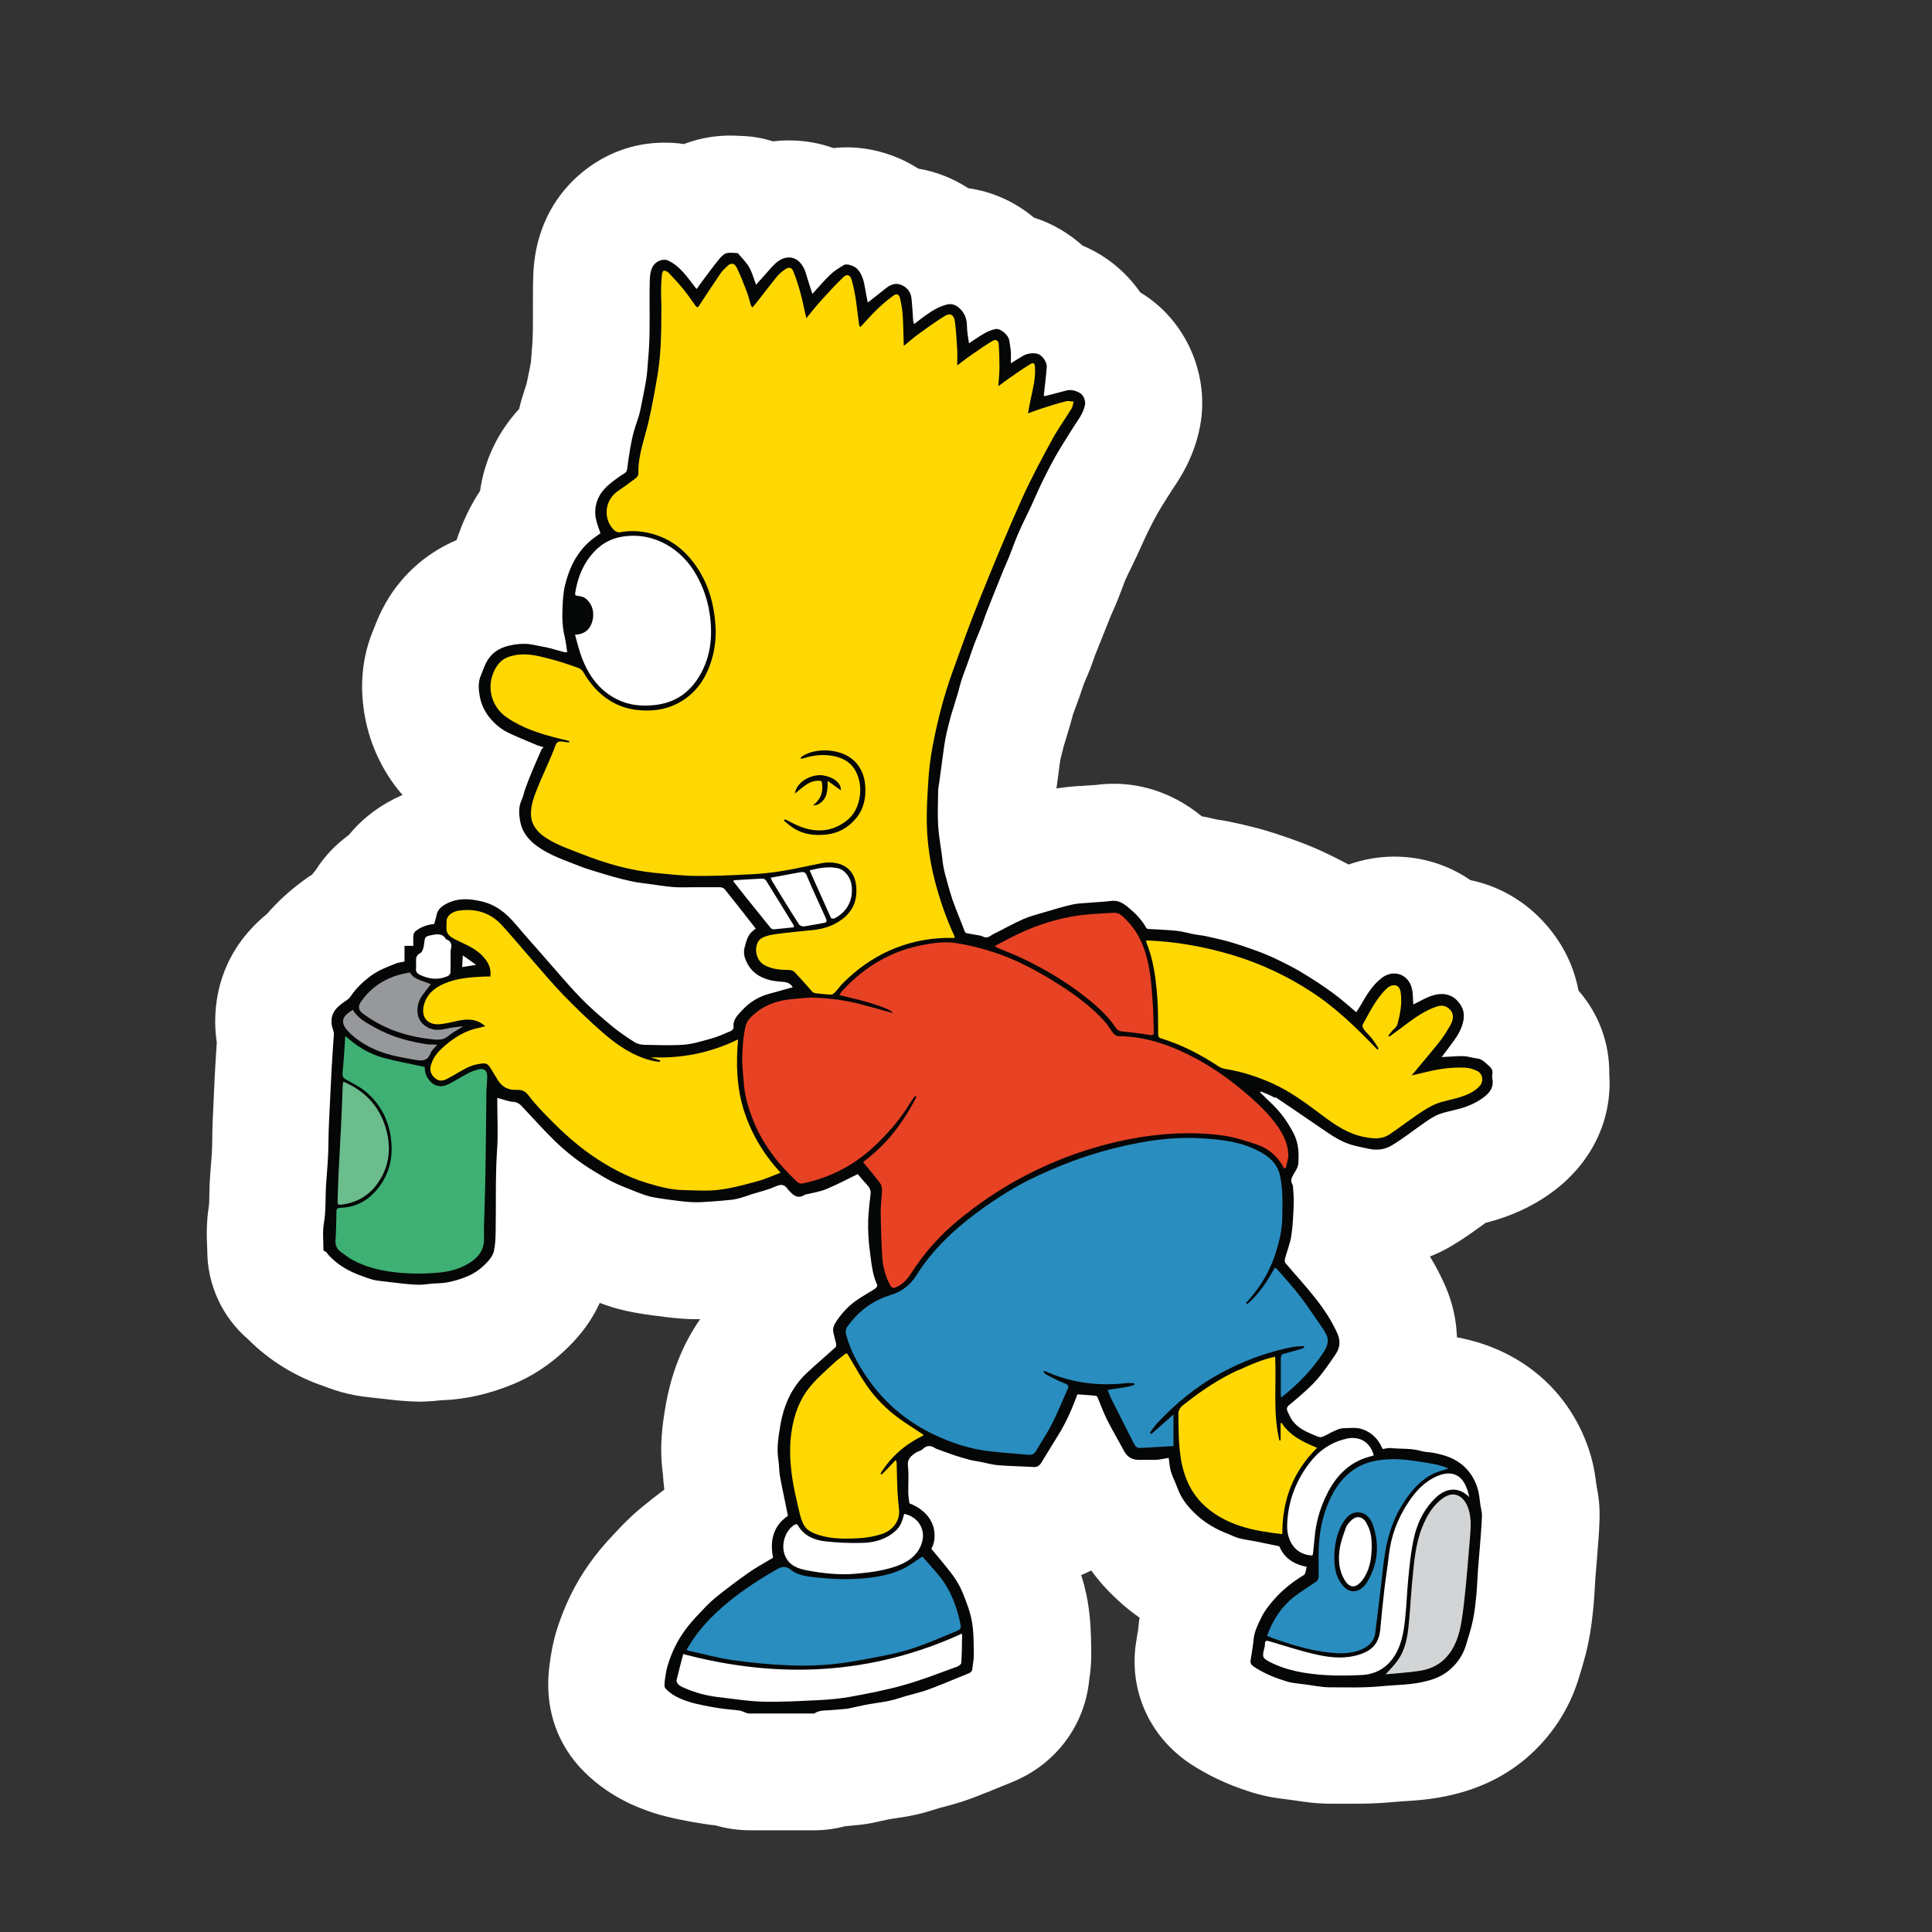 <?xml version="1.0" encoding="UTF-8"?> <svg xmlns="http://www.w3.org/2000/svg" id="Vrstva_1" viewBox="0 0 283.46 283.46"><rect x="0" y="0" width="283.46" height="283.46" fill="#333333" stroke="none"/><defs><style>.cls-1{fill:#298dbf;}.cls-1,.cls-2,.cls-3,.cls-4,.cls-5,.cls-6,.cls-7,.cls-8,.cls-9,.cls-10{stroke-width:0px;}.cls-2{fill:#6cbd8d;}.cls-3{fill:#3eb074;}.cls-4{fill:#1e1e1c;}.cls-5{fill:#d2d4d5;}.cls-6{fill:#96989b;}.cls-7{fill:#fff;}.cls-8{fill:#e84225;}.cls-9{fill:#ffd803;}.cls-10{fill:#050606;}</style></defs><path class="cls-4" d="m118.69,262.05h-8.82c-1.06,0-2.15-.17-3.19-.47-.36-.11-.74-.18-1.12-.23-.32-.03-.64-.08-.95-.12-1.18-.17-2.33-.36-3.42-.59-.97-.2-2.3-.47-3.7-.95-1.19-.41-4.82-1.66-7.7-4.79-2.39-2.62-3.34-5.96-2.8-9.9.15-1.19.38-2.6.86-4.11.42-1.32.95-2.66,1.59-3.99,1.24-2.59,2.95-5.01,5.22-7.36l.35-.38c.86-.91,1.91-2.01,3.22-3.08,1-.82,2.01-1.62,3.07-2.4,1.88-1.39,2.84-3.7,2.53-6.02-.09-.7-.14-1.29-.15-1.68,0-.18-.03-.36-.06-.53-.45-3.21,0-6.03.33-7.91.67-3.95,2.03-7.42,4.04-10.33,1.38-1.98,1.53-4.55.41-6.67-1.12-2.1-3.3-3.42-5.69-3.42h-.48c-.32,0-.64,0-.95-.02-1.47-.06-2.74-.23-3.87-.38l-.3-.05c-1.1-.15-2.46-.33-3.9-.65-1.21-.27-2.21-.62-2.95-.89-.74-.29-1.51-.41-2.27-.41-2.45,0-4.78,1.41-5.85,3.77-.62,1.38-1.51,2.69-2.65,3.92-1.95,2.12-4.22,3.72-6.73,4.75-2.74,1.13-5.37,1.74-8.03,1.83-.17,0-.33.02-.5.03-.74.08-1.65.18-2.71.18-.26,0-.51,0-.77-.02-1.45-.06-2.8-.23-3.99-.36l-1.29-.15c-.76-.08-1.75-.18-2.9-.44-1.07-.24-1.95-.57-2.48-.77,0,0-.3-.11-.36-.12-3.4-1.13-6.35-2.95-8.76-5.35-.12-.12-.26-.24-.38-.36-2.39-2.04-3.75-5.01-3.75-8.15,0-.26,0-.47-.02-.7-.05-1.27-.12-2.99.2-4.91.03-.17.05-.35.06-.51.03-.33.05-1.1.06-1.69.02-.97.05-1.95.12-2.9l.03-.44c.14-1.77.26-3.39.27-4.88,0-1.71.09-3.42.17-4.91l.06-1.42c.08-1.69.15-3.36.24-5.02.06-.89.12-1.78.18-2.68.03-.48,0-.97-.06-1.45l-.05-.35c-.36-2.84-.17-8.2,5.14-12.54.3-.24.57-.51.83-.82,1.16-1.38,2.54-2.63,4.2-3.84.33-.24.65-.45.97-.67.64-.41,1.21-.94,1.66-1.54.11-.15.23-.29.35-.44.2-.23.38-.47.53-.73.7-1.1,1.56-2.07,2.56-2.87.21-.17.41-.32.62-.47.45-.33.86-.73,1.22-1.16,1.19-1.47,2.74-2.69,4.61-3.64.27-.14.56-.27.85-.39,1.88-.82,3.24-2.48,3.69-4.48.45-2-.08-4.08-1.41-5.63l-.27-.32c-1.89-2.27-3.18-5.02-3.75-7.95-.64-3.34-.38-6.44.8-9.22.02-.05.14-.36.14-.36.21-.56.53-1.38.98-2.27,1.63-3.19,4.36-5.73,7.68-7.14,1.71-.73,3.02-2.16,3.6-3.93.67-2.07,1.57-3.98,2.69-5.67.53-.8.86-1.69,1-2.65.45-3.18,1.86-6.12,4.1-8.54.76-.82,1.29-1.8,1.53-2.89.08-.33.15-.65.24-.95.18-.65.39-1.32.62-1.98l.08-.24c.08-.24.15-.48.2-.73l.24-1.21c.15-.74.3-1.47.42-2.21.03-.2.06-.39.08-.6l.03-.42c.03-.47.06-.91.11-1.35.2-1.94.18-4.08.17-6.35,0-1.6,0-3.21.05-4.82.29-8.76,6.56-11.78,8.48-12.49,1.39-.51,2.84-.79,4.36-.79.64,0,1.27.05,1.89.14.32.05.65.08.98.08.77,0,1.56-.14,2.28-.42l.39-.15c1.3-.45,2.69-.68,4.13-.68.36,0,.74,0,1.13.05h.23c1.01.03,2,.2,2.96.5.64.2,1.29.3,1.95.3.26,0,.51,0,.77-.05.53-.06,1.06-.09,1.57-.09,1.51,0,2.98.26,4.37.76.7.26,1.44.38,2.18.38.23,0,.45,0,.67-.03.41-.05.83-.06,1.24-.06,2.43,0,4.93.74,7.03,2.1.73.47,1.54.79,2.39.92,1.72.3,3.37.94,4.88,1.92.79.51,1.68.85,2.62.98,2.33.33,4.57,1.33,6.43,2.89.64.53,1.38.94,2.16,1.19,1.72.56,3.39,1.51,4.79,2.77.54.48,1.16.88,1.83,1.16,2.22.92,4.22,2.56,5.64,4.6.51.74,1.19,1.38,1.98,1.84,4.34,2.6,6.7,7.91,5.75,12.91-.6,3.18-2.12,5.44-2.93,6.65,0,0-.26.39-.29.44l-.85,1.35c-.5.79-.98,1.57-1.45,2.39-.6,1.06-1.19,2.24-1.69,3.24-.26.53-.5,1.07-.74,1.62l-.09.2c-.24.54-.48,1.07-.73,1.62-.24.53-.48,1.04-.74,1.54l-.15.32c-.29.59-.57,1.19-.83,1.8-.2.44-.36.89-.54,1.36l-.09.24c-.2.51-.38,1.01-.59,1.53s-.42,1.01-.65,1.51l-.24.53c-.21.53-1.38,3.42-1.38,3.42l-.12.29c-.3.76-.6,1.5-.89,2.25-.08.21-.17.44-.24.65-.21.59-.38,1.07-.56,1.54-.18.45-.38.92-.56,1.38l-.08.17c-.11.26-.23.53-.32.8-.11.29-.21.59-.32.89l-.06.2c-.14.42-.29.85-.44,1.27-.15.41-.56,1.51-.56,1.51-.11.27-.2.53-.29.8-.06.15-.11.32-.15.47l-.06.26c-.08.32-.17.65-.27.98-.17.57-.33,1.1-.5,1.63-.03.08-.33,1.09-.42,1.33-.05.12-.08.27-.12.39l-.21.8c-.14.53-.27,1.06-.38,1.59-.09.51-.17,1.06-.24,1.6l-.39,2.92c-.27,2.03.42,4.05,1.88,5.47,1.21,1.18,2.83,1.83,4.49,1.83.35,0,.68-.03,1.03-.08,1.03-.17,1.91-.23,2.54-.26l.36-.03c.56-.05,1.01-.08,1.45-.11h.15c.35-.03.71-.05,1.06-.09.65-.09,1.22-.12,1.81-.12,2.19,0,5.5.57,8.85,3.31.85.7,1.84,1.15,2.92,1.35.62.11,1.13.23,1.54.32l.5.11c.14.03.26.05.39.08.54.08,1.07.17,1.62.27,1.1.23,2.21.5,3.31.77,1.03.26,1.95.56,2.72.82,1.07.35,2.13.71,3.18,1.1,1.09.42,2.37.94,3.7,1.59.82.41,1.72.85,2.68,1.36.95.51,2,.77,3.05.77.73,0,1.47-.12,2.16-.38,1.48-.53,3.01-.8,4.54-.8,2.72,0,5.32.8,7.53,2.31.7.48,1.5.82,2.33,1,2.54.53,4.87,1.77,6.74,3.6,2.16,2.12,3.58,4.7,4.11,7.49.21,1.13.73,2.19,1.48,3.05,1.94,2.21,2.98,5.04,2.93,7.95v.51c.3,4.61-1.89,8.94-6.03,11.89-2.04,1.45-4.42,2.53-7.03,3.21l-.18.05c-.8.2-1.65.57-2.31,1.07l-.45.32c-1.16.85-2.45,1.78-3.96,2.69-.73.44-1.5.82-2.28,1.12-1.77.7-3.15,2.13-3.75,3.92-.6,1.8-.39,3.78.59,5.4.74,1.21,1.35,2.4,1.89,3.61.71,1.63,1.1,3.34,1.15,5.1.09,2.99,2.24,5.52,5.17,6.11,1.68.33,5.9,1.18,9.6,4.57,2.36,2.16,4.1,4.94,5.05,8.04.44,1.45.59,2.69.7,3.52,0,0,.06.45.09.57.14.7.38,2.01.3,3.64-.06,1.33-.17,2.69-.27,4.04,0,0-.15,1.97-.2,2.43-.05.57-.09,1-.12,1.42-.03.44-.06.89-.08,1.35-.05.95-.11,1.89-.2,2.84-.17,1.71-.33,3.19-.67,4.73-.33,1.57-.74,2.93-1.12,4.14l-.12.41c-1.04,3.43-3.04,6.49-5.81,8.82-1.95,1.65-4.29,2.89-6.99,3.66-2.78.8-5.29.95-7.32,1.09h-.27c-.47.05-.94.08-1.41.12-1.98.2-3.87.23-5.29.23h-3.08c-1.81,0-3.27-.24-4.32-.41-.38-.06-.59-.09-.82-.12l-.44-.05c-.71-.08-1.42-.17-2.12-.3-1.06-.2-1.91-.47-2.46-.65-2.62-.83-4.87-1.89-6.96-3.27-3.89-2.56-5.87-6.94-5.2-11.45l.21-1.29c.06-.35.12-.71.15-1.07.05-.51.09-.89.15-1.24.39-2.43-.64-4.88-2.65-6.31-.86-.6-1.69-1.27-2.46-1.98-1.22-1.13-2.25-2.25-3.12-3.46-1.24-1.71-3.21-2.65-5.2-2.65-.98,0-1.97.23-2.89.68-.3.15-.62.3-.94.42-3.13,1.24-4.78,4.67-3.78,7.88.33,1.06.57,2.04.74,3.02.38,2.15.41,4.1.42,5.67v.79c.05,1.33-.11,2.4-.2,3.04-.02.11-.03.21-.05.32-.41,4.4-3.18,8.03-7.39,9.71-.57.23-1.13.45-1.69.68-.71.29-1.32.54-1.92.79l-.15.06c-.88.35-1.97.79-3.12,1.16-.77.26-1.54.47-2.33.67,0,0-.88.24-.94.26l-.45.14c-.38.12-.76.24-1.13.35-.82.23-1.5.39-2.18.51-.47.09-.92.15-1.39.23l-1.18.18c-.11.02-.21.03-.32.06-.48.11-1.03.23-1.57.35l-.39.09c-.68.17-1.22.26-1.75.3l-.65.06c-.45.05-.89.09-1.33.12-.39.03-.79.11-1.16.2-.94.26-1.92.38-2.92.38h-.68l.03.11Z"></path><path class="cls-7" d="m234.22,217.86c-.12-.98-.32-2.65-.92-4.61-1.29-4.22-3.66-8-6.87-10.92-5.02-4.58-10.69-5.73-12.58-6.11h-.09c-.08-2.56-.64-5.08-1.69-7.5-.64-1.47-1.39-2.92-2.27-4.37,1.12-.44,2.21-.97,3.24-1.59,1.75-1.04,3.24-2.13,4.43-2.99.17-.12.32-.23.48-.35.11-.03.2-.05.3-.08,3.39-.88,6.46-2.28,9.15-4.19,6.03-4.28,9.18-10.72,8.71-17.56.06-4.52-1.54-8.86-4.52-12.26-.76-4.07-2.77-7.82-5.94-10.92-2.77-2.69-6.2-4.51-9.92-5.28-3.21-2.21-7.06-3.45-11.17-3.45-2.28,0-4.55.41-6.7,1.16-1.03-.56-2.01-1.04-2.89-1.47-1.57-.77-3.01-1.35-4.22-1.81-1.15-.44-2.31-.83-3.49-1.22-.88-.29-1.94-.62-3.13-.92-1.19-.3-2.39-.59-3.57-.83-.68-.15-1.36-.26-2.06-.36l-.36-.08c-.48-.11-1.09-.26-1.81-.38-4.81-3.95-9.68-4.78-12.91-4.78-.86,0-1.72.06-2.56.17-.29.03-.57.05-.88.06-.48.03-.98.06-1.47.11h-.33c-.73.06-1.84.14-3.18.35.08-.51.36-2.69.36-2.69.06-.5.12-1,.21-1.48.09-.5.24-.98.36-1.48l.12-.5c.08-.24.42-1.38.42-1.38.18-.59.36-1.18.54-1.8.11-.38.21-.77.32-1.15l.06-.26c.11-.32.23-.62.33-.92.17-.45.33-.91.5-1.35.17-.45.32-.91.47-1.36.11-.3.2-.6.3-.88.09-.24.2-.48.3-.73.23-.51.44-1.04.64-1.54.21-.54.41-1.07.59-1.62.06-.2.14-.38.21-.57.33-.83.67-1.66,1-2.5,0,0,1.13-2.84,1.29-3.22l.23-.51c.26-.57.5-1.15.74-1.74.21-.54.42-1.09.64-1.65.17-.44.32-.88.5-1.3.26-.6.56-1.19.85-1.78.27-.57.56-1.15.82-1.72.27-.57.53-1.15.79-1.72.24-.53.47-1.06.73-1.59.42-.85.97-1.95,1.5-2.89.47-.82.97-1.6,1.47-2.4l.7-1.1.18-.27c1-1.48,3.05-4.57,3.9-9.03,1.45-7.67-2.15-15.68-8.76-19.64-2.1-3.02-5.04-5.44-8.47-6.87-2.06-1.84-4.49-3.28-7.14-4.11-2.8-2.34-6.14-3.83-9.65-4.32-2.25-1.47-4.73-2.43-7.32-2.87-3.12-2-6.79-3.12-10.51-3.12-.64,0-1.29.03-1.92.11-2.06-.74-4.26-1.13-6.55-1.13-.77,0-1.56.05-2.34.14-1.51-.48-3.12-.76-4.73-.8-.53-.03-1.04-.05-1.53-.05-2.16,0-4.26.35-6.23,1.04-.2.06-.38.14-.57.21-.94-.15-1.89-.21-2.86-.21-2.27,0-4.49.39-6.59,1.18-5.91,2.21-12.34,8.17-12.66,18.31-.06,1.68-.05,3.37-.05,5.05,0,2.1.02,4.08-.14,5.69-.05.5-.09,1.01-.12,1.51l-.03.42c-.12.76-.29,1.51-.44,2.25l-.2.95-.06.2c-.27.79-.51,1.57-.74,2.36-.11.38-.2.76-.29,1.15-3.13,3.39-5.1,7.53-5.73,12.01-1.44,2.18-2.59,4.6-3.45,7.23-4.73,2.01-8.57,5.56-10.9,10.15-.6,1.18-1,2.22-1.24,2.84l-.08.21c-1.66,3.96-2.07,8.32-1.19,12.93.77,3.99,2.54,7.74,5.13,10.87.12.14.23.27.35.39-.39.17-.77.35-1.16.54-2.98,1.51-5.14,3.39-6.7,5.32-.29.21-.59.44-.86.67-1.57,1.26-2.92,2.77-3.98,4.45-.2.23-.39.47-.57.71-.44.27-.88.57-1.32.91-2.04,1.5-3.8,3.12-5.29,4.85-7.94,6.49-7.89,14.82-7.45,18.3.03.2.05.38.08.56-.06.91-.12,1.83-.18,2.75-.11,1.71-.18,3.4-.26,5.1l-.06,1.41c-.08,1.57-.17,3.34-.17,5.22,0,1.27-.12,2.78-.26,4.4l-.03.45c-.09,1.09-.12,2.18-.14,3.27,0,.45-.02,1.06-.05,1.32-.42,2.57-.33,4.76-.27,6.08,0,.18.02.38.02.54,0,5.07,2.24,9.81,6,13.03,3.12,3.13,6.93,5.47,11.27,6.93l.15.06c.64.23,1.8.67,3.28,1.01,1.53.35,2.84.48,3.61.56l1.24.14c1.24.15,2.8.33,4.51.41.35,0,.7.03,1.04.03,1.41,0,2.59-.14,3.3-.21h.14c3.45-.14,6.8-.91,10.27-2.33,3.37-1.39,6.38-3.52,9-6.34,1.6-1.72,2.86-3.6,3.77-5.61,1.09.41,2.33.83,3.83,1.16,1.72.38,3.3.59,4.46.74l.29.03c1.21.17,2.72.36,4.48.44.39,0,.79.02,1.19.02h.48c-2.57,3.69-4.28,8.01-5.1,12.93-.36,2.15-.95,5.69-.35,9.89.03.51.08,1.27.2,2.18-1.13.85-2.24,1.71-3.3,2.59-1.63,1.33-2.9,2.66-3.81,3.64l-.33.35c-2.74,2.87-4.82,5.82-6.37,9.03-.77,1.6-1.42,3.24-1.92,4.82-.64,2.01-.92,3.81-1.1,5.2-1,7.36,1.84,12.26,4.43,15.11,3.98,4.34,8.77,5.99,10.33,6.53,1.81.64,3.43.95,4.52,1.18,1.22.26,2.51.47,3.83.67.39.06.79.11,1.18.14,1.24.36,2.95.71,4.96.73h9.53c1.57,0,3.1-.21,4.58-.6.48-.05.97-.09,1.45-.14l.62-.06c.85-.08,1.71-.23,2.56-.42l.39-.09c.51-.12,1.03-.23,1.48-.32l1.12-.17c.54-.08,1.09-.17,1.63-.26.89-.17,1.77-.36,2.8-.67.42-.12.85-.26,1.26-.38l.45-.14.7-.18c.89-.24,1.78-.48,2.68-.77,1.35-.44,2.54-.92,3.48-1.3l.17-.06c.64-.26,1.26-.51,1.89-.77.56-.23,1.13-.47,1.71-.7,6.44-2.56,10.78-8.32,11.42-15.08.12-.79.33-2.25.29-4.07v-.76c-.03-1.71-.08-4.05-.53-6.7-.24-1.39-.57-2.66-.94-3.81.5-.2,1-.42,1.47-.67,1.12,1.54,2.43,3.01,3.98,4.42.98.91,2.03,1.74,3.12,2.51-.09.51-.15,1.04-.2,1.6-.03.32-.09.62-.15.94-.06.38-.12.77-.18,1.15-1.06,7.02,2.01,13.82,8.03,17.78,2.54,1.66,5.35,2.99,8.47,3.99.64.21,1.83.59,3.31.86.85.15,1.69.26,2.54.36l.38.05c.21.03.42.06.64.09,1.21.18,3.02.47,5.29.47h3.1c1.57,0,3.67-.02,5.93-.24.48-.05.95-.08,1.44-.11,2.21-.14,5.25-.33,8.69-1.33,3.57-1.03,6.71-2.69,9.36-4.93,3.72-3.15,6.41-7.24,7.8-11.86l.12-.41c.39-1.27.88-2.86,1.26-4.7.41-1.95.6-3.77.77-5.46.09-1.03.15-2.06.21-3.08.02-.42.05-.83.08-1.26.03-.44.08-.86.11-1.3.05-.48.2-2.5.2-2.5.11-1.44.23-2.86.27-4.26.11-2.27-.21-4.08-.41-5.1l-.03-.18.06-.06Z"></path><path class="cls-10" d="m187.12,160.97c2.37,1.57,4.72,3.21,7.08,4.81,1.26.86,2.53,1.71,4.01,2.16.88.27,1.77.42,2.66.62,1.26.27,2.39.06,3.36-.53,1.68-1,3.22-2.25,4.84-3.36.65-.44,1.32-.91,2.04-1.18.91-.35,1.89-.51,2.84-.77,1.26-.32,2.45-.82,3.51-1.56.94-.67,1.75-1.48,1.5-2.83-.05-.24-.05-.51,0-.76.08-.5-.11-.85-.5-1.18-.54-.45-.98-1.03-1.77-1.1-.6-.06-1.18-.27-1.78-.32-.68-.05-1.36.02-2.06.05-.41,0-.82.05-1.33.08.45-.6.82-1.1,1.19-1.59.82-1.09,1.62-2.16,1.95-3.54.32-1.33-.03-2.34-.97-3.27-.95-.92-2.15-1-3.25-.71-1.13.29-2.16.95-3.08,1.38-.09-.86,0-1.91-.35-2.78-.68-1.78-2.71-2.33-4.31-1.09-1.36,1.06-2.21,2.5-3.04,3.95-.21.36-.45.73-.67,1.06-1.15-.95-2.21-1.94-3.37-2.77-1.45-1.06-2.96-2.06-4.51-2.99-1.19-.73-2.46-1.36-3.74-1.98-.92-.45-1.89-.85-2.86-1.21-.86-.33-1.74-.62-2.62-.91-.68-.23-1.38-.44-2.07-.62-.95-.24-1.92-.47-2.87-.67-.56-.12-1.13-.17-1.69-.27-.89-.17-1.78-.44-2.69-.53-1.35-.14-2.71-.17-4.05-.26-.12,0-.29-.06-.33-.14-.68-1.24-1.66-2.22-2.74-3.1-.7-.57-1.42-1-2.4-.88-1.03.14-2.09.17-3.12.26-.85.08-1.71.08-2.53.26-1.27.27-2.53.67-3.78,1.03-1.16.35-2.37.64-3.48,1.12-1.48.65-2.89,1.47-4.36,2.18-.47.23-.89.76-1.57.38-.32-.18-.73-.18-1.09-.26-.47-.09-.94-.15-1.39-.26-.09-.02-.17-.2-.21-.3-.27-.67-.51-1.33-.79-2.01-.33-.85-.68-1.69-.98-2.56-.24-.71-.45-1.44-.65-2.16-.23-.83-.47-1.65-.64-2.48-.14-.62-.18-1.26-.26-1.88-.2-1.47-.47-2.92-.56-4.4-.09-1.63-.03-3.28,0-4.93,0-.5.11-1,.18-1.48.14-.97.26-1.94.39-2.9.17-1.16.29-2.31.51-3.46.21-1.1.51-2.19.79-3.28.11-.41.26-.82.38-1.22.23-.74.45-1.47.67-2.21.18-.64.33-1.29.54-1.92.3-.91.67-1.8.98-2.71.3-.85.56-1.69.88-2.54.32-.83.68-1.63,1-2.46.29-.73.51-1.47.8-2.19.5-1.3,1.03-2.59,1.54-3.87.3-.74.59-1.48.89-2.22.27-.67.59-1.32.86-2,.45-1.15.86-2.31,1.35-3.45.57-1.32,1.22-2.59,1.83-3.87.56-1.21,1.07-2.43,1.65-3.63.64-1.3,1.3-2.6,2.01-3.86.79-1.38,1.65-2.71,2.5-4.07.68-1.1,1.54-2.1,1.8-3.43.12-.64-.23-1.44-.77-1.75-.62-.35-1.26-.53-1.97-.35-1.01.27-2.01.53-3.02.79-.14.03-.27,0-.29,0,.15-1.45.33-2.84.44-4.23.06-.73-.71-1.91-1.59-2-.74-.08-1.38.03-2,.41-.54.33-1.09.67-1.68,1.03,0-.65.03-1.21,0-1.75-.05-.53-.17-1.06-.23-1.59-.08-.76-1.26-1.81-2-1.68-.56.11-1.13.33-1.63.62-.8.45-1.56,1-2.28,1.47-.11-.85-.3-1.71-.3-2.56,0-1.04-.36-1.92-1.1-2.59-.45-.41-1.04-.71-1.74-.56-1.07.24-2.01.77-2.9,1.39-.68.45-1.32.97-2.01,1.5-.06-.2-.14-.35-.14-.5-.09-1.12-.12-2.24-.26-3.36-.08-.67-.45-1.26-1.01-1.63-.91-.62-1.8-.5-2.65.17-.94.74-1.88,1.48-2.74,2.16-.12-.62-.27-1.33-.39-2.06-.17-1-.38-1.98-1.07-2.78-.45-.54-1.6-.94-2.07-.65-.68.41-1.38.83-1.95,1.38-.92.88-1.74,1.84-2.65,2.84-.2-.62-.39-1.22-.59-1.83-.24-.71-.39-1.47-.74-2.1-.53-.94-1.35-1.57-2.5-1.38-.91.15-1.57.77-2.18,1.44-.76.85-1.5,1.69-2.25,2.53-.33-.86-.56-1.78-1.01-2.56-.45-.79-1.15-1.44-1.68-2.09-.64,0-1.21-.12-1.68.03-.44.15-.82.57-1.12.95-.86,1.06-1.66,2.16-2.48,3.25-.26.33-.48.68-.73,1.03-.09-.09-.15-.12-.18-.17-.05-.06-.09-.12-.14-.18-1.13-1.45-2.15-3.02-3.92-3.83-.32-.14-.79-.12-1.12,0-1.29.48-1.48,1.69-1.53,2.8-.12,3.96.14,7.92-.26,11.87-.09.92-.11,1.84-.26,2.77-.23,1.39-.53,2.78-.8,4.16-.09.42-.18.85-.3,1.26-.24.77-.53,1.53-.74,2.31-.21.76-.36,1.54-.5,2.31-.17.98-.32,1.97-.44,2.95-.05.35-.08.59-.42.8-.73.45-1.44.97-2.1,1.51-1.44,1.15-2.27,2.62-2.18,4.51.02.41.12.82.23,1.22.15.51.35,1.03.53,1.56-.39.29-.92.64-1.41,1.04-2.07,1.74-3.19,4.07-3.8,6.62-.26,1.09-.32,2.24-.36,3.37-.06,1.41-.02,2.81.33,4.2.18.73.24,1.47.36,2.22-.09,0-.24.03-.39,0-.7-.18-1.38-.38-2.07-.57-.36-.09-.73-.18-1.1-.24-.91-.15-1.81-.42-2.71-.42-1,0-2.04.15-2.98.48-1.12.39-2.07,1.16-2.63,2.27-.32.62-.53,1.29-.8,1.92-.42,1-.33,2.06-.15,3.04.21,1.12.7,2.21,1.45,3.12s1.63,1.68,2.69,2.19c.53.26,1.06.5,1.6.73.89.38,1.78.76,2.68,1.13.29.12.59.18.95.29-.15.17-.26.23-.3.32-.5,1.13-1,2.27-1.48,3.42-.32.76-.6,1.51-.88,2.27-.21.57-.32,1.19-.57,1.74-.51,1.09-.38,2.27-.17,3.31.29,1.42,1.22,2.57,2.43,3.45,1.91,1.38,4.13,2.1,6.28,2.95.79.32,1.6.54,2.4.8.82.26,1.65.5,2.48.74.44.12.88.24,1.32.35.73.17,1.45.35,2.18.47.62.11,1.26.17,1.88.26,1.16.15,2.31.35,3.48.44.97.08,1.95.02,2.93.02h3.89c.24,0,.56.12.7.29,1.53,1.91,3.04,3.84,4.55,5.78-.15.12-.33.26-.51.41-.71.64-.88,1.48-1.12,2.36-.21.76-.02,1.48.26,2.07.89,1.95,2.66,2.72,4.67,2.92.85.08,1.65,0,2.13.85-1.15.32-2.28.64-3.4.94-1.56.41-2.89,1.22-3.96,2.37-.65.71-1.47,1.41-1.32,2.57.02.17-.2.45-.38.53-.91.39-1.8.8-2.75,1.07-1.35.38-2.72.82-4.1.94-1.89.15-3.81.06-5.7.03-.53,0-1.15-.12-1.59-.39-1.15-.73-2.28-1.5-3.34-2.37-1.59-1.33-3.19-2.69-4.63-4.19-1.88-1.95-3.61-4.04-5.4-6.06-1.38-1.57-2.77-3.13-4.11-4.72-1.36-1.6-2.9-2.86-5.05-3.34-1.74-.39-3.37-.5-4.99.32-.71.36-1.36.82-1.53,1.69-.09.44-.23.88-.35,1.32-.98.11-1.92.41-2.72,1.04-.17.14-.3.38-.33.57-.05.51-.02,1.04-.02,1.6h-1.29v2.31c-.42.09-.86.12-1.24.27-1.22.5-2.48.94-3.58,1.74-1.22.89-2.3,1.89-3.13,3.16-.17.24-.44.44-.68.6-1.26.82-2.27,1.75-2.06,3.43.03.29.15.57.21.86.05.18.14.38.12.56-.11,1.68-.24,3.36-.33,5.04-.09,1.6-.17,3.22-.24,4.82-.09,1.98-.21,3.96-.23,5.94,0,2.04-.18,4.07-.33,6.09-.15,1.98,0,3.99-.35,5.97-.21,1.26-.05,2.57-.05,3.92.15.08.3.14.41.23.12.12.2.29.32.41,1.36,1.48,3.05,2.46,4.94,3.1.57.2,1.13.44,1.72.57.62.14,1.26.18,1.88.26,1.47.17,2.95.38,4.43.44.98.05,1.97-.18,2.95-.2,1.56-.03,3.02-.44,4.46-1.03,1.16-.48,2.12-1.22,2.95-2.12.41-.44.8-.98.94-1.56.21-.91.24-1.88.26-2.83.08-4.02-.06-8.03.21-12.05.17-2.37.03-4.78.03-7.17v-.45c.82.21,1.59.53,2.39.59.54.05.86.27,1.18.6,1.63,1.72,3.21,3.52,4.91,5.17,1.74,1.66,3.63,3.15,5.7,4.39.94.56,1.84,1.13,2.83,1.62,1.1.53,2.25.97,3.39,1.42.68.27,1.38.53,2.07.7.98.21,2,.35,2.99.48,1.07.14,2.13.29,3.21.33.97.05,1.94-.05,2.92-.11.92-.06,1.84-.14,2.77-.24.45-.05.89-.15,1.33-.27.54-.15,1.07-.36,1.6-.53.95-.3,1.92-.54,2.86-.88.88-.3,1.74-1.03,2.5.17.06.09.15.15.23.24.64.74,1.33,1.15,2.28.51.05-.03.11-.02.17-.03.97-.24,1.98-.38,2.9-.76,1.57-.65,3.07-1.45,4.66-2.22.39.45.83,1.01,1.32,1.53.38.39.62.82.56,1.39-.14,1.24-.3,2.5-.35,3.75-.06,1.71.06,3.4.3,5.1.21,1.54.35,3.07,1.03,4.51.05.11-.14.39-.27.5-.97.64-1.98,1.16-2.92,1.84-1.21.89-2.21,2-2.99,3.27-.18.3-.33.73-.3,1.07.08.65.3,1.27.44,1.91.03.17.03.44-.08.53-1.42,1.29-2.89,2.53-4.28,3.84-2.22,2.1-3.36,4.79-3.84,7.76-.27,1.6-.54,3.24-.27,4.9.12.74.09,1.51.21,2.25.21,1.26.48,2.5.74,3.75.15.74.3,1.48.45,2.24-2.21,1.51-2.66,3.72-2.18,6.15-1.27.77-2.53,1.44-3.67,2.25-1.63,1.15-3.24,2.36-4.78,3.61-.95.77-1.78,1.69-2.63,2.59-1.32,1.38-2.46,2.87-3.3,4.6-.41.83-.76,1.71-1.03,2.59-.23.73-.35,1.48-.45,2.24-.06.44-.15,1.04.08,1.3.88.97,2.07,1.5,3.3,1.91.77.26,1.57.42,2.36.59.92.18,1.83.35,2.77.47.8.11,1.6.15,2.4.26.24.03.47.15.71.23s.47.21.71.21h9.16c.15,0,.35.05.47-.03.68-.45,1.44-.41,2.19-.45.91-.05,1.8-.15,2.71-.23.05,0,.08-.03.11-.03.83-.18,1.68-.38,2.51-.54.47-.09.94-.17,1.41-.24.54-.09,1.1-.15,1.65-.26.39-.08.77-.17,1.15-.27.57-.17,1.15-.36,1.74-.53.91-.26,1.83-.47,2.72-.77.89-.29,1.77-.65,2.65-1,1.21-.48,2.42-1,3.63-1.48.38-.15.65-.32.68-.77.05-.7.23-1.38.21-2.06-.03-1.63,0-3.28-.29-4.87-.26-1.45-.82-2.87-1.38-4.26-.36-.89-.88-1.75-1.45-2.53-.98-1.32-2.07-2.57-3.13-3.86.41-.5.74-2.06.23-3.46-.59-1.59-1.89-2.59-3.43-3.19-.06-.5-.15-1-.17-1.48-.03-1.33.11-2.68-.05-3.99-.12-1.04.45-1.48,1.12-1.94.32-.23.79-.29,1.04-.54.64-.64,1.24-.54,1.89-.12.11.08.24.11.36.15.8.29,1.59.59,2.39.86.74.24,1.5.47,2.25.67.56.14,1.12.21,1.68.32.86.17,1.72.42,2.59.48,1.71.14,3.42.15,5.11.26.54.03.88-.21,1.13-.62.86-1.41,1.72-2.81,2.59-4.22,1.13-1.84,1.98-3.83,2.72-5.82.89.06,1.78.12,2.69.2.09,0,.23.15.27.26.47,1.09.85,2.21,1.38,3.25.79,1.56,1.68,3.07,2.51,4.61.5.92,1.24,1.32,2.28,1.29.73-.03,1.45,0,2.18,0,.29,0,.57-.03.86-.08.41-.06.82-.14,1.22-.21.11.74.14,1.39.32,2,.27.86.7,1.66,1,2.51.56,1.54,1.59,2.77,2.75,3.84,1.35,1.24,2.92,2.16,4.66,2.81.54.21,1.07.5,1.65.64.86.21,1.75.33,2.63.5,1.06.21,2.12.44,3.22.67.7,1.69,2.07,2.63,4.02,3.02-.14.44-.14,1.03-.41,1.19-1.68,1.01-3.19,2.22-4.48,3.7-.67.77-1.33,1.62-1.77,2.53-.47,1.01-1.03,2.03-1.13,3.21-.09,1.04-.29,2.07-.45,3.1-.06.42.14.68.48.91,1.3.85,2.68,1.48,4.16,1.95.44.14.86.29,1.32.38.64.12,1.29.17,1.92.26,1.26.15,2.51.44,3.77.44,2.46,0,4.93.09,7.41-.15,2.37-.23,4.76-.18,7.09-.85,1.13-.32,2.15-.79,3.02-1.53,1.18-1,2.03-2.25,2.46-3.74.36-1.21.76-2.42,1.01-3.66.24-1.16.36-2.34.48-3.52.12-1.32.17-2.63.26-3.95.06-.97.17-1.92.24-2.89.12-1.59.26-3.16.33-4.75.03-.57-.14-1.15-.23-1.71-.12-.82-.17-1.65-.41-2.43-.38-1.26-1.04-2.36-2.03-3.27-1.26-1.15-2.77-1.62-4.36-1.94-.64-.12-1.32-.11-1.94-.29-1.44-.42-2.92-.27-4.37-.42-.41-.05-.83.09-1.22.14-.14-.27-.24-.48-.35-.68-.57-1.03-1.39-1.75-2.5-2.18-.95-.38-1.92-.2-2.89-.2-.44,0-.88.2-1.3.38-.59.26-1.13.59-1.72.86-.18.08-.44.09-.64.03-.47-.15-.91-.36-1.36-.56-1.32-.56-2.43-1.36-2.98-2.71-.15-.38-.62-.88-.02-1.36,1.01-.83,2-1.69,2.96-2.59,1.54-1.42,2.69-3.15,3.86-4.85.67-.97.77-1.98.32-3.02-.82-1.88-1.95-3.57-3.19-5.16-1.41-1.81-2.98-3.49-4.46-5.25-.12-.14-.12-.45-.06-.67.29-1.1.74-2.18.91-3.28.23-1.53.3-3.07.36-4.63.05-.89-.06-1.78-.11-2.68,0-.09-.03-.2-.08-.27-.29-.5-.15-.94.12-1.41.3-.51.7-1.07.74-1.63.12-1.56.05-3.07-.73-4.54-.83-1.59-1.83-2.99-3.12-4.23-.59-.56-1.18-1.13-1.75-1.71.03-.05.06-.09.11-.12.68.3,1.42.53,2.04.94l.02-.09Zm-70.75-16.18s0,.03,0,0h0Zm-48.56-2.9c.03-.59.05-1.07.09-1.72.68.48,1.26.89,1.95,1.39-.82.14-1.44.23-2.04.33h0Z"></path><path class="cls-3" d="m50.72,152.04c1.66,1.51,3.48,2.59,5.52,3.16,2,.54,4.04.89,6.09,1.35-.05.77.24,1.5.79,2.1.65.73,1.63.94,2.6.45,1.06-.51,2.04-1.15,3.08-1.69.44-.23.92-.39,1.41-.51.83-.21,1.29.18,1.27,1.06,0,.68-.09,1.36-.11,2.04-.05,3.92-.08,7.82-.14,11.73-.02,1.69-.08,3.4-.12,5.1-.03,1.59-.15,3.16-.09,4.75.06,1.78-.82,2.92-2.24,3.78-1.36.83-2.87,1.22-4.45,1.36-1.35.11-2.69.18-4.04.12-2.9-.12-5.76-.53-8.39-1.89-.68-.35-1.3-.85-1.92-1.3-.54-.39-.8-.91-.76-1.65.11-1.42.11-2.84.14-4.28,0-.36.15-.5.53-.51,2.42-.06,4.29-1.16,5.73-3.07,1.57-2.09,2.06-4.43,1.75-7-.32-2.75-1.5-5.04-3.54-6.83-.86-.77-1.95-1.3-2.98-1.88-.54-.3-.67-.48-.56-1.39.11-.97.15-1.94.23-2.9.05-.64.08-1.29.12-2.06l.06-.03Z"></path><path class="cls-9" d="m140.1,137.61h-1.41c-2.87.08-5.63.7-8.24,1.88-2.59,1.16-4.84,2.81-6.84,4.82-.38.38-.68.85-1.06,1.24-.17.17-.41.38-.6.38-.77-.03-1.54-.12-2.31-.21-.15-.02-.35-.09-.45-.21-.86-.95-1.71-1.94-2.59-2.87-.17-.18-.48-.32-.74-.32-1.27-.02-2.5-.08-3.66-.7-1.65-.89-1.57-3.36-.45-3.98.64-.35,1.41-.5,2.15-.6,1.8-.24,3.61-.41,5.43-.59,1.59-.17,3.07-.67,4.32-1.65,1.63-1.27,2.21-2.96,1.94-5.04-.38-2.81-2.84-3.52-5.01-3.12-1.97.38-3.92.85-5.9,1.16-1.54.26-3.12.41-4.69.48-2.68.14-5.35.26-8.03.23-1.94-.02-3.89-.26-5.82-.44-3.77-.36-7.36-1.42-10.87-2.8-1.77-.7-3.58-1.3-5.19-2.36-1.26-.83-2.15-1.92-2.18-3.43-.02-.91.2-1.84.51-2.71.57-1.59,1.3-3.13,1.97-4.69.38-.89.79-1.77,1.1-2.68.2-.56.53-.68,1.06-.59.32.06.64.08.95.12.02-.08.03-.14.05-.21-.53-.14-1.07-.26-1.6-.39-2.66-.65-5.29-1.5-7.56-3.05-2.53-1.72-3.19-5.07-1.41-7.65.65-.94,1.57-1.32,2.63-1.51,1.74-.33,3.4.12,5.04.54,1.41.35,2.8.83,4.17,1.32.3.11.64.36.79.65.92,1.59,2.07,2.95,3.6,3.98,1.27.85,2.65,1.36,4.17,1.54,2.12.24,4.13.05,6.03-.94,2.62-1.35,4.14-3.57,4.99-6.32.53-1.72.71-3.51.57-5.29-.24-3.33-1.18-6.43-3.25-9.13-1.53-2-3.45-3.4-5.85-4.1-1.62-.47-3.27-.59-4.93-.27-.26.05-.64-.14-.85-.33-1.63-1.65-1.38-4.34.53-5.69.89-.62,1.78-1.24,2.65-1.91.21-.15.42-.47.41-.71-.09-2.65.91-5.08,1.48-7.59.54-2.34.97-4.72,1.36-7.09.51-3.15.51-6.32.53-9.51,0-.92-.06-1.84-.05-2.75,0-.74.06-1.48.12-2.22.02-.21.17-.59.27-.59.24,0,.53.11.7.29.74.77,1.47,1.56,2.15,2.39.65.79,1.22,1.63,1.81,2.46.32.44.45.11.62-.14,1.01-1.53,2.01-3.07,3.04-4.58.26-.38.6-.71.95-1.04.6-.59,1.09-.54,1.47.23.53,1.1.98,2.25,1.42,3.4.26.68.42,1.39.64,2.09.03.09.11.15.21.3.27-.33.53-.6.76-.91.95-1.22,1.89-2.46,2.87-3.66.33-.39.76-.74,1.18-1.03.57-.38.95-.29,1.21.33.39,1,.73,2.03,1.01,3.05.33,1.22.57,2.46.88,3.8.74-.91,1.41-1.75,2.13-2.56,1.07-1.18,2.15-2.36,3.3-3.46.54-.51,1-.36,1.21.36.26.88.45,1.8.59,2.71.2,1.29.33,2.57.5,3.86.02.12.11.24.18.41.85-.91,1.63-1.81,2.5-2.65.73-.7,1.5-1.36,2.31-1.95.56-.41.89-.26,1.04.39.2.85.33,1.71.39,2.57.09,1.35.09,2.69.14,4.04,0,.08,0,.14.03.32.77-.62,1.44-1.21,2.16-1.74,1.26-.91,2.51-1.81,3.81-2.62.8-.5,1.36-.21,1.5.74.2,1.38.26,2.78.35,4.19.05.71,0,1.44,0,2.31.91-.68,1.69-1.29,2.51-1.84.88-.6,1.75-1.21,2.66-1.75.5-.3.89-.09.92.5.08,1.15.11,2.3.11,3.45,0,.85-.11,1.69-.17,2.69.57-.42,1.06-.8,1.57-1.15,1.01-.7,2.03-1.42,3.08-2.06.53-.32.7-.18.73.44.11,1.66-.33,3.25-.67,4.87-.12.59-.23,1.16-.36,1.89.7-.26,1.29-.48,1.89-.68,1.22-.39,2.45-.79,3.69-1.1.35-.09.74.03,1.12.06-.09.33-.12.71-.3,1-.92,1.51-1.98,2.95-2.83,4.52-1.59,2.93-3.19,5.88-4.54,8.92-2.19,4.91-4.25,9.89-6.26,14.89-1.39,3.45-2.63,6.96-3.89,10.45-1.27,3.54-2.19,7.18-2.89,10.89-.3,1.59-.5,3.22-.6,4.84-.15,2.31-.3,4.64-.21,6.96.09,2.66.51,5.31,1.18,7.91.73,2.77,1.65,5.46,2.86,8.04.03.06,0,.15.03.29l.02-.03Zm-24.94-17.39s-.11.12-.15.18c.42.33.82.7,1.26,1,1.47,1,3.1,1.22,4.82,1.06,1.89-.18,3.42-1.03,4.6-2.51,1.12-1.42,1.39-3.08,1.24-4.82-.11-1.26-.56-2.4-1.44-3.34-1.83-1.94-5.6-2.22-7.8-.83-.11.06-.17.18-.27.3.12.03.17.05.23.05.08,0,.15-.02.23-.05,1.5-.48,3.02-.64,4.57-.3,1.38.3,2.51.98,3.16,2.31.56,1.16.71,2.36.53,3.61-.23,1.51-.88,2.81-2.15,3.7-2.12,1.51-4.4,1.59-6.76.62-.71-.29-1.38-.67-2.06-1.01v.03Zm1.44-3.77c.67-.53,1.19-1.01,1.8-1.39.64-.41,1.36-.62,2.15-.45.3,1.42-.05,2.62-1.26,3.55.35,0,.62-.06.85-.2,1.24-.74,1.3-2,1.29-3.4.73.51,1.33.95,1.94,1.39.06-1.03-.98-1.91-2.62-2.19-1.39-.23-3.83.73-4.14,2.68v.02Zm-7.45,46.51c-1.07-3.39-1.18-6.88-.86-10.46-4.11,2.01-8.36,2.83-12.84,2.62.47.15.94.32,1.41.47,0,.08-.03.14-.05.21-.39-.06-.8-.09-1.18-.18-2.78-.7-5.08-2.28-7.18-4.11-2-1.74-3.92-3.6-5.76-5.49-1.66-1.72-3.21-3.57-4.78-5.37-1.42-1.62-2.8-3.3-4.25-4.88-1.72-1.89-3.92-2.54-6.44-2.15-.86.14-1.68.77-1.69,1.44-.03,1.47-.32,2.06,1.56,2.92.24.11.48.24.73.35,1.13.53,2.24,1.09,3.08,2.04.74.82,1.21,1.72,1.04,2.9h-.7c-1.84.09-3.69.18-5.44.8-1.66.59-3.08,1.53-3.58,3.28-.53,1.86.5,3.07,2.3,2.92.94-.08,1.86-.35,2.78-.53,1.38-.27,2.69-.26,3.9.83-.57.14-1.09.26-1.6.39-1.6.44-2.98,1.32-4.22,2.37-.94.79-1.8,1.68-2.15,2.92-.23.8,0,1.45.64,1.97.54.45,1.12.38,1.68.09.45-.23.88-.47,1.32-.73,1.03-.6,2.03-1.24,3.25-1.45,1.24-.21,1.38-.21,2.01.85.3.5.6.98.91,1.48.62,1.03,1.56,1.5,2.72,1.44.74-.03,1.27.14,1.74.76.65.85,1.35,1.66,2.09,2.43,2.22,2.33,4.54,4.55,7.2,6.4,2.53,1.74,5.19,3.19,8.15,4.08,1.75.53,3.52,1.01,5.38,1.04,1.74.03,3.49.17,5.19-.05,1.94-.24,3.86-.77,5.75-1.29,1.07-.29,2.09-.77,3.27-1.21-2.51-2.72-4.29-5.72-5.37-9.09l.02-.02Zm92.95-8.95c-2.98-3.12-6.05-6.12-9.68-8.48-3.61-2.36-7.47-4.17-11.6-5.41-4.11-1.24-8.32-1.98-12.66-2.15.03.17.03.27.06.36,1.03,2.54,1.36,5.23,1.57,7.92.15,1.81.11,3.63.14,5.46,0,.33.05.53.42.64,3.02.92,5.81,2.37,8.44,4.11.32.21.71.33,1.07.39,2.37.38,4.63,1.12,6.82,2.1,2.72,1.22,5.08,3.01,7.44,4.78,1.81,1.35,3.69,2.63,5.96,3.07,1.29.26,2.6.42,3.78-.36,1.39-.94,2.74-1.97,4.13-2.92.88-.59,1.77-1.19,2.74-1.57,1.13-.45,2.39-.62,3.55-1,1.03-.33,2.04-.77,2.8-1.59.65-.7.47-1.88-.39-2.25-.5-.23-1.06-.42-1.59-.45-1.84-.12-3.67.12-5.49.54-.86.21-1.72.41-2.5.59,1.3-1.57,2.66-3.15,3.95-4.76.67-.85,1.27-1.75,1.78-2.71.59-1.06.38-1.94-.48-2.51-.68-.45-1.41-.21-2.07.05-1.84.73-3.37,1.97-4.94,3.13-.5.38-1,.74-1.5,1.1-.05-.05-.09-.11-.14-.15.17-.21.33-.44.51-.65.27-.33.7-.6.8-.97.42-1.56.73-3.15.48-4.76-.11-.73-.51-1.09-1.16-1-.3.05-.62.23-.85.44-1.59,1.51-2.51,3.46-3.55,5.32-.09.17.03.53.17.71.33.45.77.83,1.12,1.27.38.48.7,1.01,1.04,1.53-.08.06-.14.14-.21.2l.03-.02Zm-66.79,56.37c-1.19-.8-2.43-1.54-3.58-2.4-1.74-1.3-3.27-2.84-4.51-4.61-1.01-1.45-1.86-3.02-2.77-4.54-.15-.26-.26-.35-.53-.12-.47.41-1,.74-1.44,1.16-1.19,1.12-2.45,2.18-3.49,3.42-1.66,1.95-2.51,4.28-2.87,6.83-.32,2.18-.21,4.31.08,6.46.23,1.71.65,3.4,1.04,5.1.17.71.35,1.44.7,2.06.48.88,1.41,1.22,2.31,1.51,1.88.57,3.81.53,5.73.44,1.12-.06,2.27-.26,3.34-.6,1.75-.56,2.72-2,2.59-3.55-.08-.88-.18-1.74-.23-2.62-.06-1.39-.09-2.78-.12-4.16,0-.14-.03-.29-.05-.42-.05-.03-.09-.06-.14-.09-.35.36-.68.74-1.03,1.1-.33.35-.68.68-1.01,1.01-.05-.06-.09-.11-.14-.17,1.53-2.48,3.63-4.31,6.31-5.58-.11-.15-.14-.21-.18-.24l-.02.02Zm46.38-9.38c-2.71,1.26-5.2,2.87-7.53,4.72-.57.45-1.29.82-1.27,1.77.05,2.99-.03,5.99.94,8.88.71,2.12,1.92,3.86,3.69,5.22,3.12,2.39,6.79,3.07,10.62,3.49-.02-4.93,1.54-9.16,5.11-12.66-2.07-.85-3.99-1.75-5.22-3.67-.05.02-.09.05-.14.06v2.53h-.18c-.97-4.04-.42-8.15-.62-12.29-1.92.42-3.66,1.18-5.38,1.98l-.02-.02Z"></path><path class="cls-1" d="m183.02,191.32c1.69-1.47,2.92-3.31,4.02-5.34.15.12.32.2.42.33,1.13,1.32,2.31,2.59,3.36,3.96,1.18,1.56,2.25,3.21,3.37,4.81.08.11.12.24.2.36.67,1.01.48,1.91-.17,2.92-1.69,2.59-3.78,4.75-6.25,6.68-.02-.17-.05-.29-.05-.41v-5.34c0-.41.11-.59.51-.68.89-.23,1.78-.5,2.68-.76.09-.03.17-.12.24-.18,0-.06-.03-.12-.03-.18-.62.06-1.24.05-1.84.17-3.67.74-7.14,2.04-10.43,3.83-3.52,1.91-6.56,4.43-9.28,7.33-.39.42-.71.91-1.06,1.38.08.06.14.12.21.2,1.06-.94,2.13-1.88,3.25-2.87v4.64c-1.62.09-3.22.18-4.84.27-.44.03-.73-.18-.92-.56-1.1-2.18-2.21-4.34-3.3-6.52-.23-.44-.39-.92-.6-1.42,1.35-.29,2.69-.3,3.93-.76,0-.08-.02-.15-.03-.24-.41,0-.83-.05-1.24,0-4.11.45-8.06-.06-11.84-1.77-.03,0-.08,0-.26.03.15.2.23.39.38.45.94.47,1.86.97,2.83,1.35.47.18.54.38.38.76-.77,1.72-1.48,3.49-2.33,5.17-.68,1.35-1.54,2.6-2.3,3.92-.26.45-.6.65-1.09.6-1.97-.17-3.92-.32-5.87-.54-2.48-.29-4.84-1.01-7.12-2.01-4.08-1.77-7.5-4.39-10.15-7.97-1.62-2.18-2.95-4.51-3.67-7.14-.09-.33-.05-.8.14-1.07,1.59-2.27,3.7-3.89,6.35-4.7,1.68-.51,2.93-1.47,3.84-2.92,2.28-3.63,5.32-6.53,8.74-9.09,2.86-2.13,5.87-4.05,9.1-5.53,2.42-1.12,4.91-2.13,7.45-2.95,2.48-.8,5.04-1.44,7.61-1.91,2.99-.54,6.03-.8,9.07-.6,2.66.17,5.32.45,7.77,1.63,1.74.83,3.27,1.92,3.64,4.01.15.83.26,1.69.29,2.54.05,1.18.03,2.37,0,3.55-.03,1.69-.42,3.34-.92,4.94-.71,2.28-1.81,4.36-3.31,6.21-.35.44-.73.85-1.09,1.27.06.06.12.11.18.17l.02-.03Zm-50.55,38.86c-2.43,1.16-5.08,1.41-7.73,1.5-1.65.05-3.31-.06-4.96-.24-1.29-.14-2.66-.27-3.7-1.09-.82-.65-1.36-.53-2.18-.06-3.27,1.88-6.38,3.96-9.1,6.59-1.59,1.54-2.98,3.24-4.07,5.19.08.05.14.08.18.09,2.19.48,4.37,1.09,6.58,1.41,2.72.39,5.46.64,8.2.76,3.3.14,6.61-.05,9.86-.64,2.57-.47,5.16-.89,7.65-1.62,2.4-.71,4.7-1.77,7.03-2.71.79-.32.82-.45.65-1.24-.54-2.54-1.45-4.93-3.13-6.97-.82-1-1.68-1.94-2.42-2.78-1.07.7-1.94,1.38-2.9,1.83h.05Zm54.06,10.1c2.77.98,5.56,1.86,8.48,2.18,1.47.15,2.96.21,4.4-.32,1.24-.45,2.19-1.18,2.37-2.6.27-2.24.54-4.48.82-6.71.21-1.72.35-3.45.64-5.16.45-2.71,1.35-5.25,2.9-7.53,1.09-1.62,2.37-3.05,4.16-3.92.68-.33,1.45-.5,2.21-.76-1.21-.57-2.51-.73-3.81-.94-2-.33-3.99-.59-6.03-.33-1.41.18-2.74.56-3.92,1.35-2.19,1.45-3.42,3.61-4.26,6.02-.76,2.13-1.01,4.36-1.03,6.59,0,1.09.03,2.19,0,3.28,0,.2-.15.48-.32.59-1.1.79-2.28,1.47-3.34,2.31-1.84,1.47-3.07,3.39-3.9,5.67.26.11.44.2.65.26l-.02.02Zm10.43-16.74c.53-.92,1.22-1.71,2.36-1.65,1.24.08,1.86,1.03,2.19,2.07.91,2.86.62,5.61-.94,8.18-.74,1.22-1.97,1.68-2.95,1.04-.48-.3-.86-.83-1.15-1.35-.62-1.1-.7-2.33-.71-3.43.05-1.8.36-3.4,1.19-4.87Z"></path><path class="cls-8" d="m131.03,148.69c-.06-.36-1.16-.88-3.75-1.65-1.35-.41-2.72-.68-4.14-1.04.15-.21.27-.44.45-.64,3.24-3.51,7.12-5.84,11.86-6.73,1.59-.3,3.19-.5,4.76-.27,1.92.29,3.84.77,5.69,1.38,3.31,1.09,6.37,2.75,9.3,4.6,2.54,1.6,4.96,3.37,6.97,5.64.44.48.74,1.09,1.16,1.6.17.21.47.44.71.44,4.23.02,8.04,1.45,11.69,3.43,2.37,1.3,4.58,2.86,6.65,4.6,1.91,1.6,3.75,3.28,5.17,5.35.82,1.19,1.41,2.53,1.47,3.98.03.67-.24,1.33-.38,2-.09,0-.17,0-.26.02-.11-.18-.2-.36-.3-.54-.86-1.39-2.09-2.39-3.58-2.9-1.72-.59-3.49-1.16-5.29-1.39-2.24-.29-4.52-.36-6.77-.26-4.6.23-9.09,1.15-13.46,2.57-3.34,1.09-6.56,2.5-9.65,4.19-3.04,1.68-5.9,3.63-8.59,5.84-2.75,2.24-5.1,4.84-7,7.82-.56.86-1.21,1.66-2.19,2.1-.45.21-.74.17-.98-.32-.64-1.26-1.03-2.59-1.12-3.98-.14-2.25-.21-4.52-.24-6.79,0-1.06.18-2.13.2-3.21,0-.35-.14-.77-.35-1.04-.77-1-1.6-1.97-2.43-2.99,1.65-1.27,3.19-2.68,4.49-4.34,1.29-1.63,2.39-3.37,3.33-5.22-.08-.05-.14-.09-.21-.14-.26.38-.54.76-.79,1.15-1.24,2.07-2.8,3.89-4.49,5.58-3.15,3.16-6.91,5.25-11.31,6.12-.2.05-.5-.08-.65-.21-2.77-2.59-5.08-5.5-6.49-9.06-.7-1.78-1.26-3.61-1.39-5.53-.09-1.32-.26-2.65-.21-3.96.05-1.48.15-3.01.51-4.45.18-.73.91-1.39,1.54-1.91,1.53-1.22,3.36-1.78,5.29-1.94,1.15-.09,2.3-.27,3.43-.21,2.24.11,4.48.39,6.65.97,1.56.41,3.12.86,4.7,1.29v.06Zm15.17-9.69c1.41.59,2.83,1.13,4.2,1.8,2.96,1.44,5.79,3.12,8.41,5.13,1.84,1.42,3.61,2.92,4.9,4.87.27.41.57.5,1.01.54,1.32.14,2.63.27,3.92.51.57.11.65-.06.64-.53-.05-1.22-.05-2.46-.12-3.69-.12-1.71-.21-3.42-.48-5.1-.44-2.71-1.27-5.28-3.21-7.32-.54-.57-1.12-1.33-2.04-1.29-2.01.12-4.05.18-6.03.53-3.18.56-6.23,1.62-9.1,3.12-.76.39-1.51.8-2.37,1.24.2.11.26.14.32.17l-.03.02Z"></path><path class="cls-5" d="m203.25,245.7c.54-.6,1.13-1.19,1.63-1.84,1.04-1.32,1.48-2.9,1.69-4.51.3-2.4.39-4.84.62-7.26.27-2.75.45-5.52,1.51-8.11.68-1.66,1.57-3.18,3.08-4.22,1.59-1.09,2.87-.23,3.48,1.13.68,1.53.54,3.15.41,4.75-.05.6-.11,1.19-.15,1.8-.15,1.8-.29,3.6-.47,5.38-.17,1.65-.33,3.31-.6,4.96-.33,2.04-.91,3.99-2.4,5.53-1.04,1.07-2.37,1.63-3.8,1.84-1.68.26-3.39.35-5.02.51l.02.02Z"></path><path class="cls-2" d="m50.36,158.69c3.52,1.5,5.66,4.05,6.46,7.68.54,2.48.18,4.84-1.24,6.99-1.27,1.94-3.07,3.05-5.37,3.37-.65.09-.71,0-.68-.67.06-1.29.08-2.57.14-3.86.11-2.22.23-4.43.35-6.65.05-.86.09-1.71.12-2.57l.14-3.67c0-.17.06-.33.11-.6l-.02-.02Z"></path><path class="cls-6" d="m60.14,142.66c.47.76.64.85,3.08,1.74-.48.65-1.04,1.27-1.47,1.97-.67,1.12-.77,2.81.26,3.83.95.92,2.06,1.04,3.28.77.88-.2,1.77-.32,2.69-.39-.74.47-1.54.86-2.19,1.41-.62.53-1.29.59-2,.53-3.61-.33-7-1.33-10.01-3.43-.24-.17-.48-.32-.7-.51-.47-.39-.54-.95-.2-1.48,1.38-2.07,3.3-3.4,5.67-4.08.53-.15,1.07-.24,1.6-.35l-.03.02Zm-8.85,5.82c-1.32.86-1.13,1.83-.29,2.75,1.26,1.35,2.8,2.27,4.49,2.95,1.77.7,3.63,1,5.5,1.33,1.04.18,1.77.12,2.19-1,.17-.44.59-.77.97-1.22-.32-.02-.51-.03-.7-.05-.2,0-.39.02-.59,0-2.69-.38-5.29-1.07-7.7-2.4-1.24-.7-2.57-1.3-3.39-2.68-.2.12-.35.23-.51.33l.02-.02Z"></path><path class="cls-7" d="m84.36,93.14c1.22-.09,2.03-.59,2.42-1.62.5-1.29.32-2.83-.94-3.77-.27-.2-.68-.26-1.03-.32-.33-.05-.48-.03-.41-.5.33-1.98,1-3.81,2.25-5.38,1.22-1.54,2.78-2.54,4.78-2.83,4.66-.7,8.68,1.94,10.75,5.66,1,1.78,1.65,3.67,1.94,5.66.51,3.42.14,6.73-1.84,9.68-1.39,2.06-3.33,3.31-5.81,3.67-2.65.38-5.11,0-7.33-1.63-1.81-1.33-2.96-3.15-3.75-5.2-.42-1.09-.68-2.22-1.03-3.45v.03Zm14.91,153.32c-.05.21.11.54.27.7.27.24.62.39.95.53,1.56.67,3.16,1.1,4.84,1.3,2.13.24,4.28.6,6.43.67,2.71.08,5.43-.08,8.14-.21,1.59-.08,3.19-.2,4.75-.48,2.71-.5,5.41-1.01,8.06-1.77,2.63-.74,5.17-1.75,7.74-2.68.24-.09.57-.35.59-.54.09-1.41.09-2.8.12-4.2,0-.05-.08-.09-.06-.08-13.22,6.03-26.81,6.7-40.86,2.98-.35,1.35-.68,2.57-.97,3.81v-.02Zm116.03-27.81c-.65-2.13-2.15-3.01-4.34-2.12-1.91.79-3.22,2.22-4.32,3.87-1.56,2.34-2.54,4.91-2.86,7.73-.2,1.72-.48,3.45-.68,5.17-.23,1.92-.41,3.86-.59,5.79-.23,2.31-1.5,3.31-3.7,3.84-2.06.5-4.14.2-6.17-.29-2.13-.51-4.22-1.19-6.32-1.81-.47-.14-.76-.2-.73.44,0,.29-.11.56-.17.85-.23.98-.11,1.19.77,1.66,2.56,1.35,5.34,1.78,8.15,1.98,1.78.12,3.6.08,5.38,0,1.92-.08,3.52-.89,4.66-2.48,1.18-1.65,1.53-3.57,1.75-5.5.24-2.09.29-4.19.5-6.28.18-1.83.36-3.66.73-5.46.48-2.4,1.5-4.6,3.31-6.32,1.48-1.41,3.34-1.66,4.9-.06-.09-.35-.15-.7-.26-1.03l-.02.02Zm-83.93,5.97c-1.35,1.24-3.05,1.69-4.81,1.75-1.83.06-3.67-.03-5.49-.23-1.6-.18-3.08-.79-3.98-2.3-.2-.33-.42-.2-.64-.05-1.38.94-1.94,3.12-1.19,4.64.64,1.3,1.83,1.72,3.12,1.97,2.36.44,4.72.71,7.14.5,1.89-.17,3.77-.39,5.58-.97,1.72-.56,3.27-1.39,4.01-3.18.94-2.22-.38-4.22-2.45-4.64-.33,1.29-.6,1.89-1.3,2.53l.02-.03Zm66.14-13.52c-2.31.51-4.1,1.83-5.47,3.66-2,2.66-3.1,5.67-3.19,9.01-.06,2.16,1.04,4.16,3.36,4.43.35.05.41-.02.44-.32.06-.76.17-1.51.23-2.27.17-2.06.7-4.02,1.56-5.88,1.16-2.51,2.8-4.61,5.46-5.67.53-.21,1.09-.35,1.66-.53-.56-2-2.09-2.87-4.04-2.45v.02Zm-84.26-81.88c1.32,2.15,2.62,4.29,3.98,6.41.12.18.5.33.74.29.97-.14,1.94-.35,2.9-.51.47-.08.48-.29.3-.68-.95-2.09-1.92-4.17-2.81-6.29-.21-.51-.5-.54-.92-.47-1.42.26-2.84.53-4.36.8.06.14.09.3.18.44l-.02.02Zm3.21,6.56c-1.36-2.21-2.71-4.42-4.08-6.61-.09-.15-.36-.27-.56-.26-1.35.06-2.68.15-4.02.23-.06,0-.14.08-.24.12.6.76,1.18,1.51,1.77,2.25,1.22,1.53,2.45,3.05,3.69,4.58.11.14.33.27.48.26.98-.08,1.97-.2,2.98-.3-.03-.15,0-.23-.05-.26l.03-.02Zm5.47-1.09c.05.08.38.12.5.06,1.86-.97,2.75-2.66,2.53-4.75-.14-1.29-1.01-2.39-2.07-2.62-1.36-.29-2.68-.03-4.1.32,1.06,2.39,2.09,4.69,3.13,6.99h.02Zm-56.43,3.16s-.06-.05-.08-.08c-.48-.83-1.27-.73-2-.59-1.12.21-1.07.26-1.21,1.39-.06.45-.21,1.1-.53,1.26-.67.33-.65.8-.64,1.36,0,.29.03.59,0,.88-.08.51.2.79.62.98,1.32.62,2.66.77,4.02.17.18-.08.39-.32.41-.5.03-1.09.02-2.18.02-3.27.21-.7.18-1.33-.6-1.62l-.02.02Zm135.02,85.66c-.6-1.07-1.51-1.22-2.36-.35-.27.29-.56.62-.7.98-.35,1.03-.76,2.07-.91,3.15-.23,1.6-.11,3.24.82,4.66.59.91,1.32,1.09,2.16.29.29-.27.53-.62.73-.97.79-1.35.97-2.83,1-4.36,0-1.48-.21-2.45-.76-3.4h.02Z"></path></svg> 